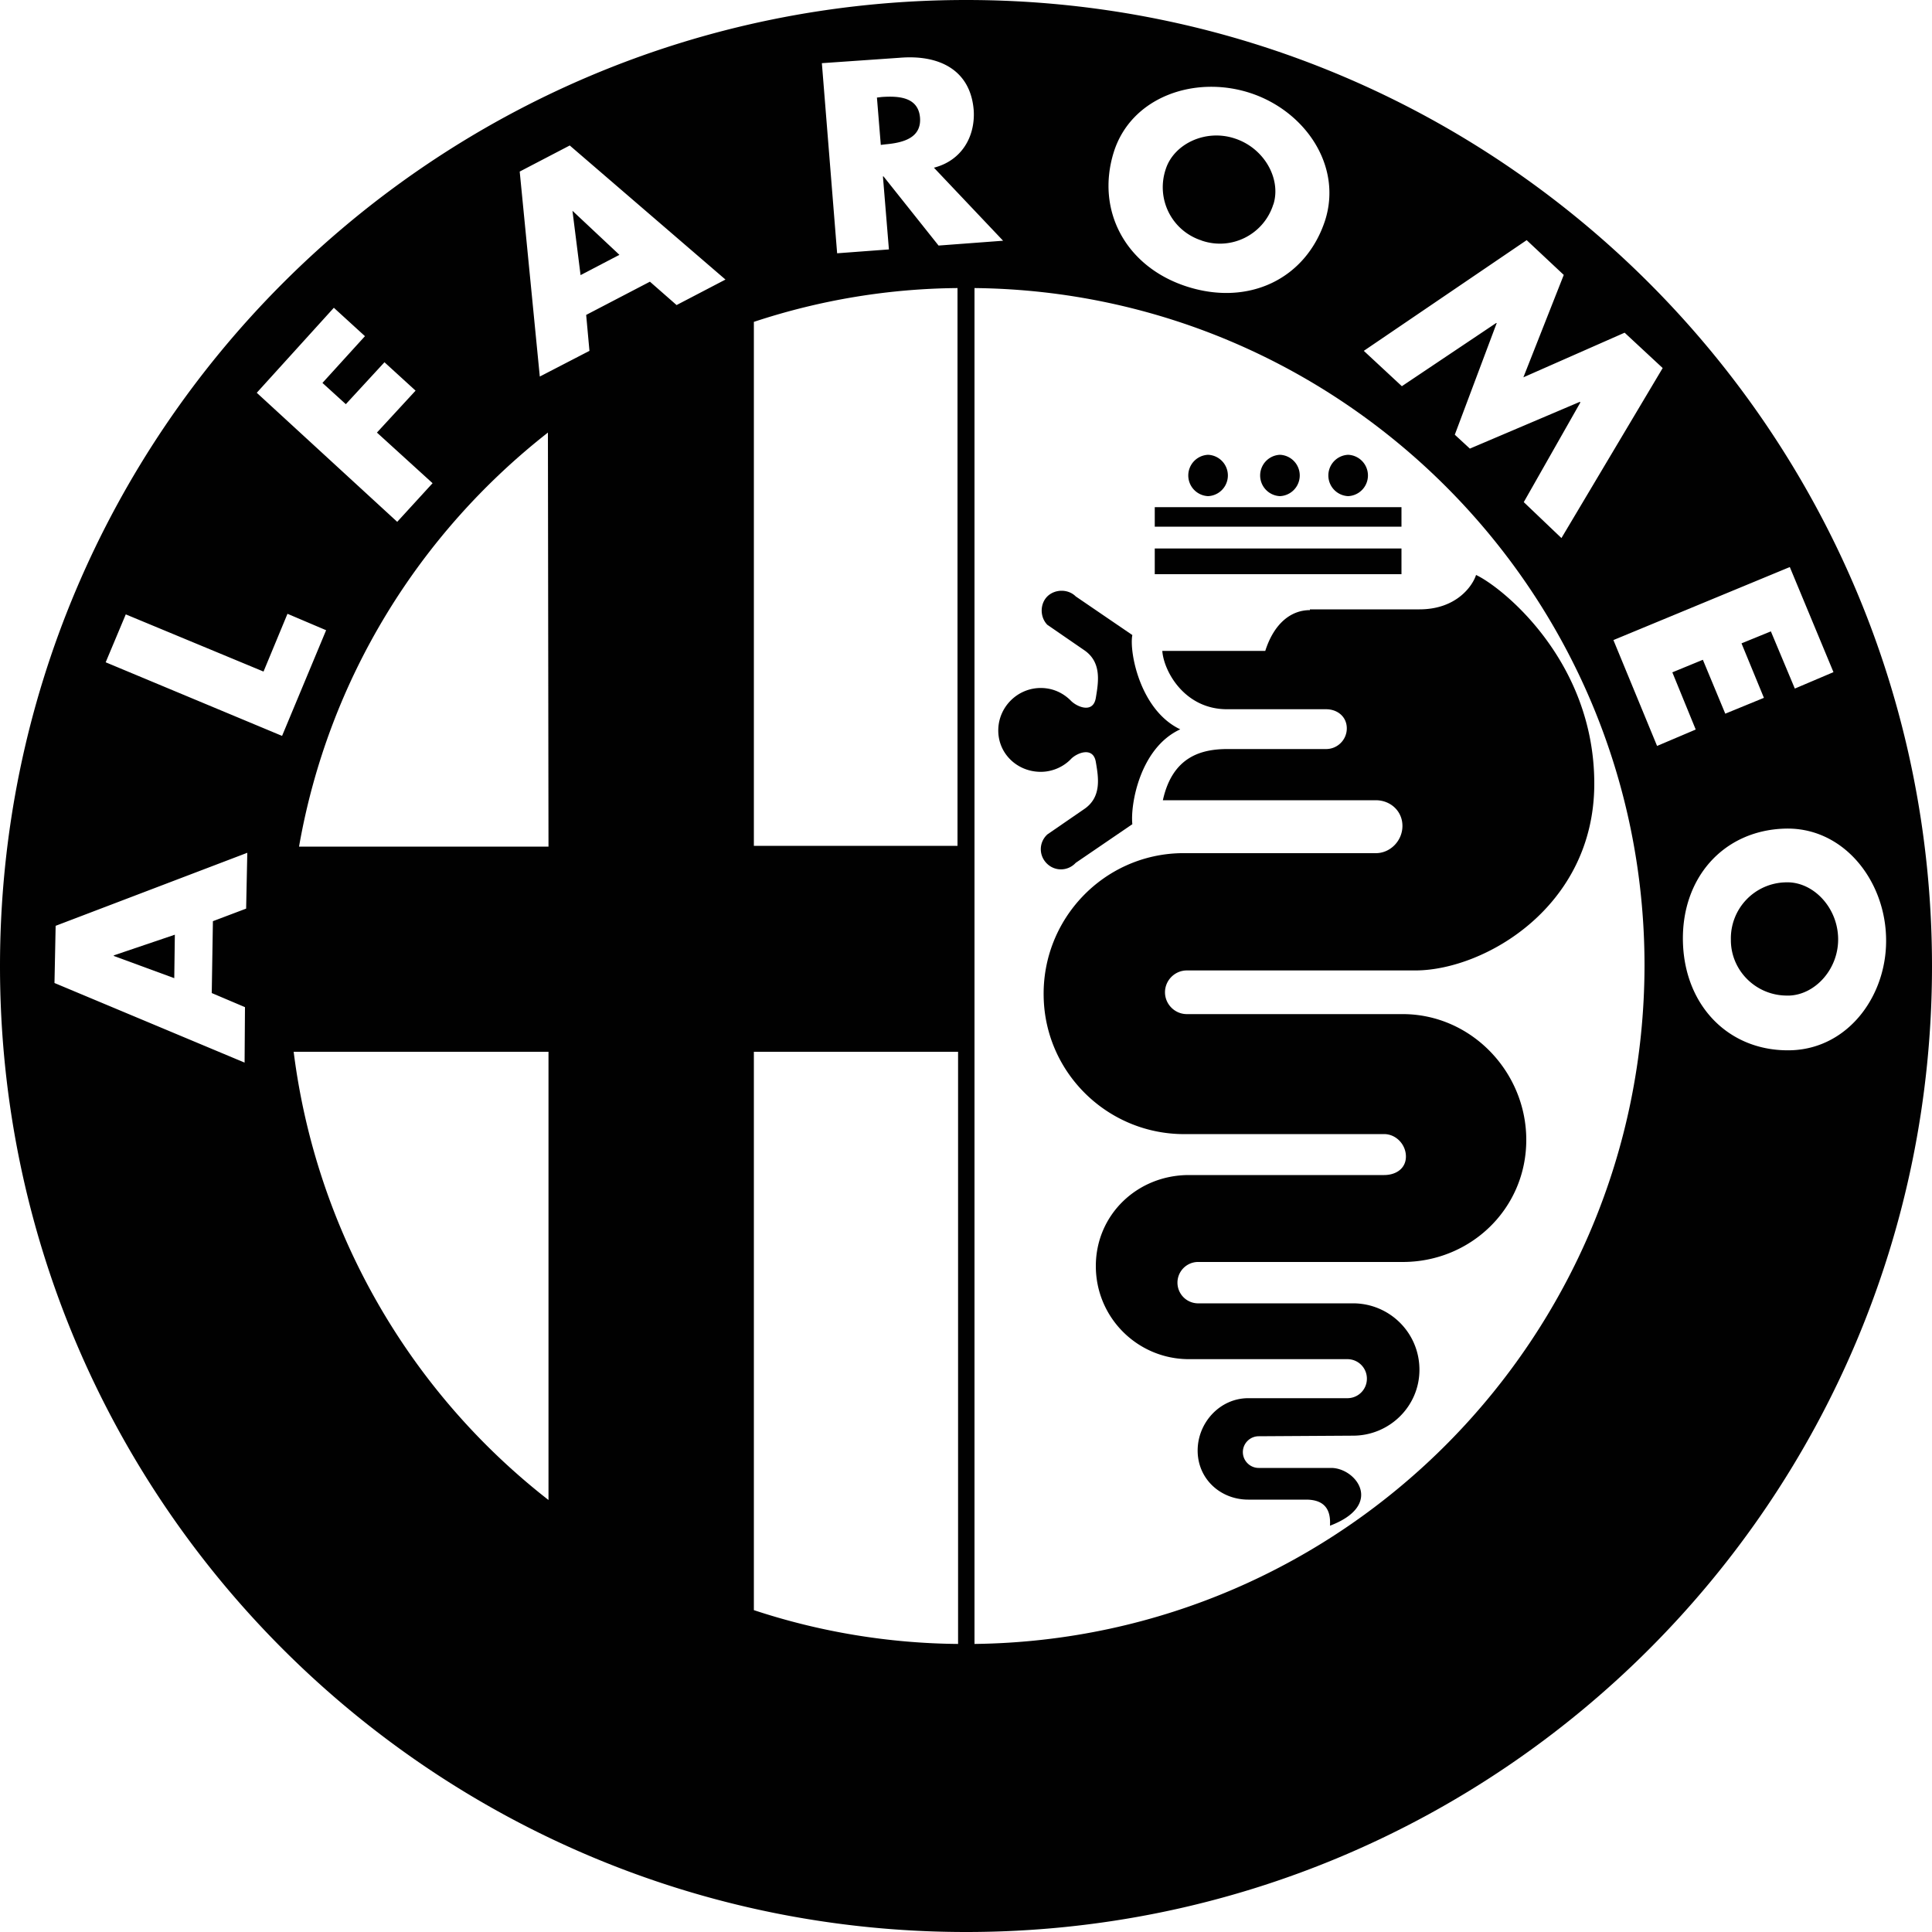 <svg xmlns:xlink="http://www.w3.org/1999/xlink" xmlns="http://www.w3.org/2000/svg" class="mx-auto" title="Alfa Romeo" viewBox="0 0 64 64" width="64" height="64" fill=""><defs><symbol id="m_alfa_romeo" viewBox="0 0 100 100"><style></style><g fill="#010101"><path d="M62.14 12.43c.03 0 .06.03.08.03 1.52.51 3.16-.31 3.67-1.83 0-.03.03-.06.03-.08.39-1.3-.48-2.88-2-3.38-1.52-.51-3.16.28-3.58 1.58-.51 1.51.27 3.15 1.8 3.68zM9.05 48.38l-3.16 1.07v.03l3.13 1.15zm57.2-22.7a1.071 1.071 0 000-2.14 1.071 1.071 0 000 2.14zM56.1 41.89l-1.89 1.3-.06.06c-.39.42-.37 1.07.06 1.47.42.39 1.07.37 1.47-.06l2.93-2c-.11-1.01.39-3.95 2.48-4.91-2.09-.99-2.65-4.03-2.48-4.88l-2.93-2c-.39-.39-1.07-.39-1.47 0-.39.39-.39 1.07 0 1.47l1.89 1.3c.93.62.76 1.64.62 2.48-.14.85-1.01.45-1.3.14-.42-.42-.96-.65-1.55-.65-1.21 0-2.2.99-2.2 2.2s.99 2.14 2.2 2.14c.59 0 1.16-.25 1.55-.65.28-.31 1.16-.7 1.3.14.14.82.31 1.83-.62 2.45zm-24.04-28.7l-2.43-2.28.42 3.33z"></path><path d="M50.01 0C22.39 0 0 22.39 0 50.01 0 77.64 22.39 100 50.01 100S100 77.61 100 50.01C100 22.39 77.61 0 50.01 0zm29.01 12.43l1.92 1.8-2.09 5.3 5.24-2.31 1.97 1.83-5.24 8.8-1.95-1.86 2.93-5.16-.03-.03-5.69 2.42-.78-.72 2.17-5.78h-.03l-4.88 3.27-1.97-1.83 8.43-5.73zM57.65 7.87c.9-2.85 4.17-3.98 7.02-3.07s4.82 3.75 3.92 6.6c-.99 3.04-3.95 4.45-7.13 3.44s-4.76-3.93-3.81-6.97zm-18.63 8.79c3.41-1.13 6.96-1.72 10.54-1.75v28.87H39.02V16.66zm-21.74-.73l1.61 1.47-2.2 2.42 1.21 1.1 2-2.17 1.61 1.47-2 2.17 2.88 2.62-1.83 2-7.27-6.68 3.99-4.4zm-4.54 31.1l-1.72.65-.06 3.72 1.72.73-.02 2.87-9.84-4.12.06-2.96 9.92-3.78-.06 2.89zm1.86-8.94l-9.13-3.81 1.04-2.48 7.13 2.96 1.24-2.99 2 .85-2.28 5.47zm13.79 39.55a34.944 34.944 0 01-13.19-23.2h13.19v23.2zM15.48 43.81C17 35.13 21.71 27.6 28.36 22.39l.03 21.43H15.48zm19.54-28.02l-1.38-1.21-3.3 1.72.17 1.86-2.57 1.33L26.9 8.88l2.59-1.35 8.06 6.94-2.53 1.32zm14.57 69.3c-3.58-.03-7.16-.62-10.57-1.75v-28.9h10.57v30.65zm-1.01-72.38l-2.85-3.58h-.03l.31 3.78-2.68.2-.79-9.84 4.03-.28c2.03-.17 3.67.62 3.83 2.73.08 1.35-.62 2.59-2.06 2.96l3.58 3.78-3.34.25zm1.86 72.38V14.91c19.14.2 34.68 15.82 34.68 35.07-.03 19.26-15.51 34.88-34.68 35.11zm33.07-51.96l9.13-3.78 2.26 5.44-2 .85-1.24-2.96-1.52.62 1.16 2.82-2 .82-1.16-2.79-1.58.65 1.21 2.96-2 .85-2.26-5.48zm9.24 21.23c-3.19.11-5.53-2.23-5.64-5.55-.11-3.33 2.06-5.81 5.24-5.92 2.99-.11 5.16 2.57 5.27 5.55.12 2.98-1.88 5.8-4.87 5.92z"></path><path d="M92.44 45.67a2.898 2.898 0 00-2.85 2.96v.08c.03 1.58 1.35 2.85 2.96 2.82h.08c1.35-.06 2.57-1.41 2.51-3.02s-1.34-2.89-2.7-2.84zM59.77 28.39h12.77v1.33H59.77zm8.03 3.16v.03c-.99 0-1.86.7-2.31 2.11h-5.33c.08 1.07 1.16 3.02 3.35 3.02h5.13c.59 0 1.07.39 1.07.99 0 .59-.48 1.07-1.07 1.07h-5.1c-1.33 0-2.85.37-3.35 2.65h11.02c.76 0 1.38.56 1.38 1.33 0 .76-.62 1.41-1.38 1.41H61.12c-4 .08-7.19 3.41-7.1 7.44.08 4 3.41 7.19 7.44 7.1h10.18c.62 0 1.13.54 1.13 1.16s-.51.96-1.13.96h-10.1c-2.68 0-4.82 2.06-4.82 4.71 0 2.68 2.17 4.82 4.82 4.82h8.2c.56 0 1.01.45 1.01 1.01s-.45 1.01-1.01 1.01h-5.13c-1.47 0-2.62 1.27-2.62 2.71 0 1.47 1.18 2.54 2.62 2.54h2.99c1.18 0 1.27.79 1.24 1.35 2.82-1.07 1.35-2.99.06-2.99h-3.75c-.45 0-.82-.37-.82-.82 0-.45.37-.82.82-.82l4.88-.03c1.89 0 3.44-1.52 3.44-3.41 0-1.92-1.55-3.44-3.44-3.44h-8.06a1.071 1.071 0 010-2.14H72.6c3.52 0 6.4-2.76 6.4-6.32 0-3.52-2.85-6.51-6.4-6.51H61.43c-.62 0-1.13-.51-1.13-1.13s.51-1.13 1.13-1.13H73.3c3.55-.03 9.22-3.3 9.22-9.67s-4.79-10.18-6.12-10.8c-.17.54-.99 1.78-2.93 1.78H67.8zM45.64 5.02l-.25.03.2 2.45.25-.03c.87-.08 1.86-.31 1.78-1.38-.09-1.07-1.1-1.13-1.98-1.07zm24.14 20.66a1.071 1.071 0 000-2.14 1.071 1.071 0 000 2.14zm-10.01.57h12.77v1.01H59.77zm2.76-.57a1.071 1.071 0 000-2.14 1.071 1.071 0 000 2.14z"></path></g></symbol></defs>
    <use xlink:href="#m_alfa_romeo"></use>
</svg>